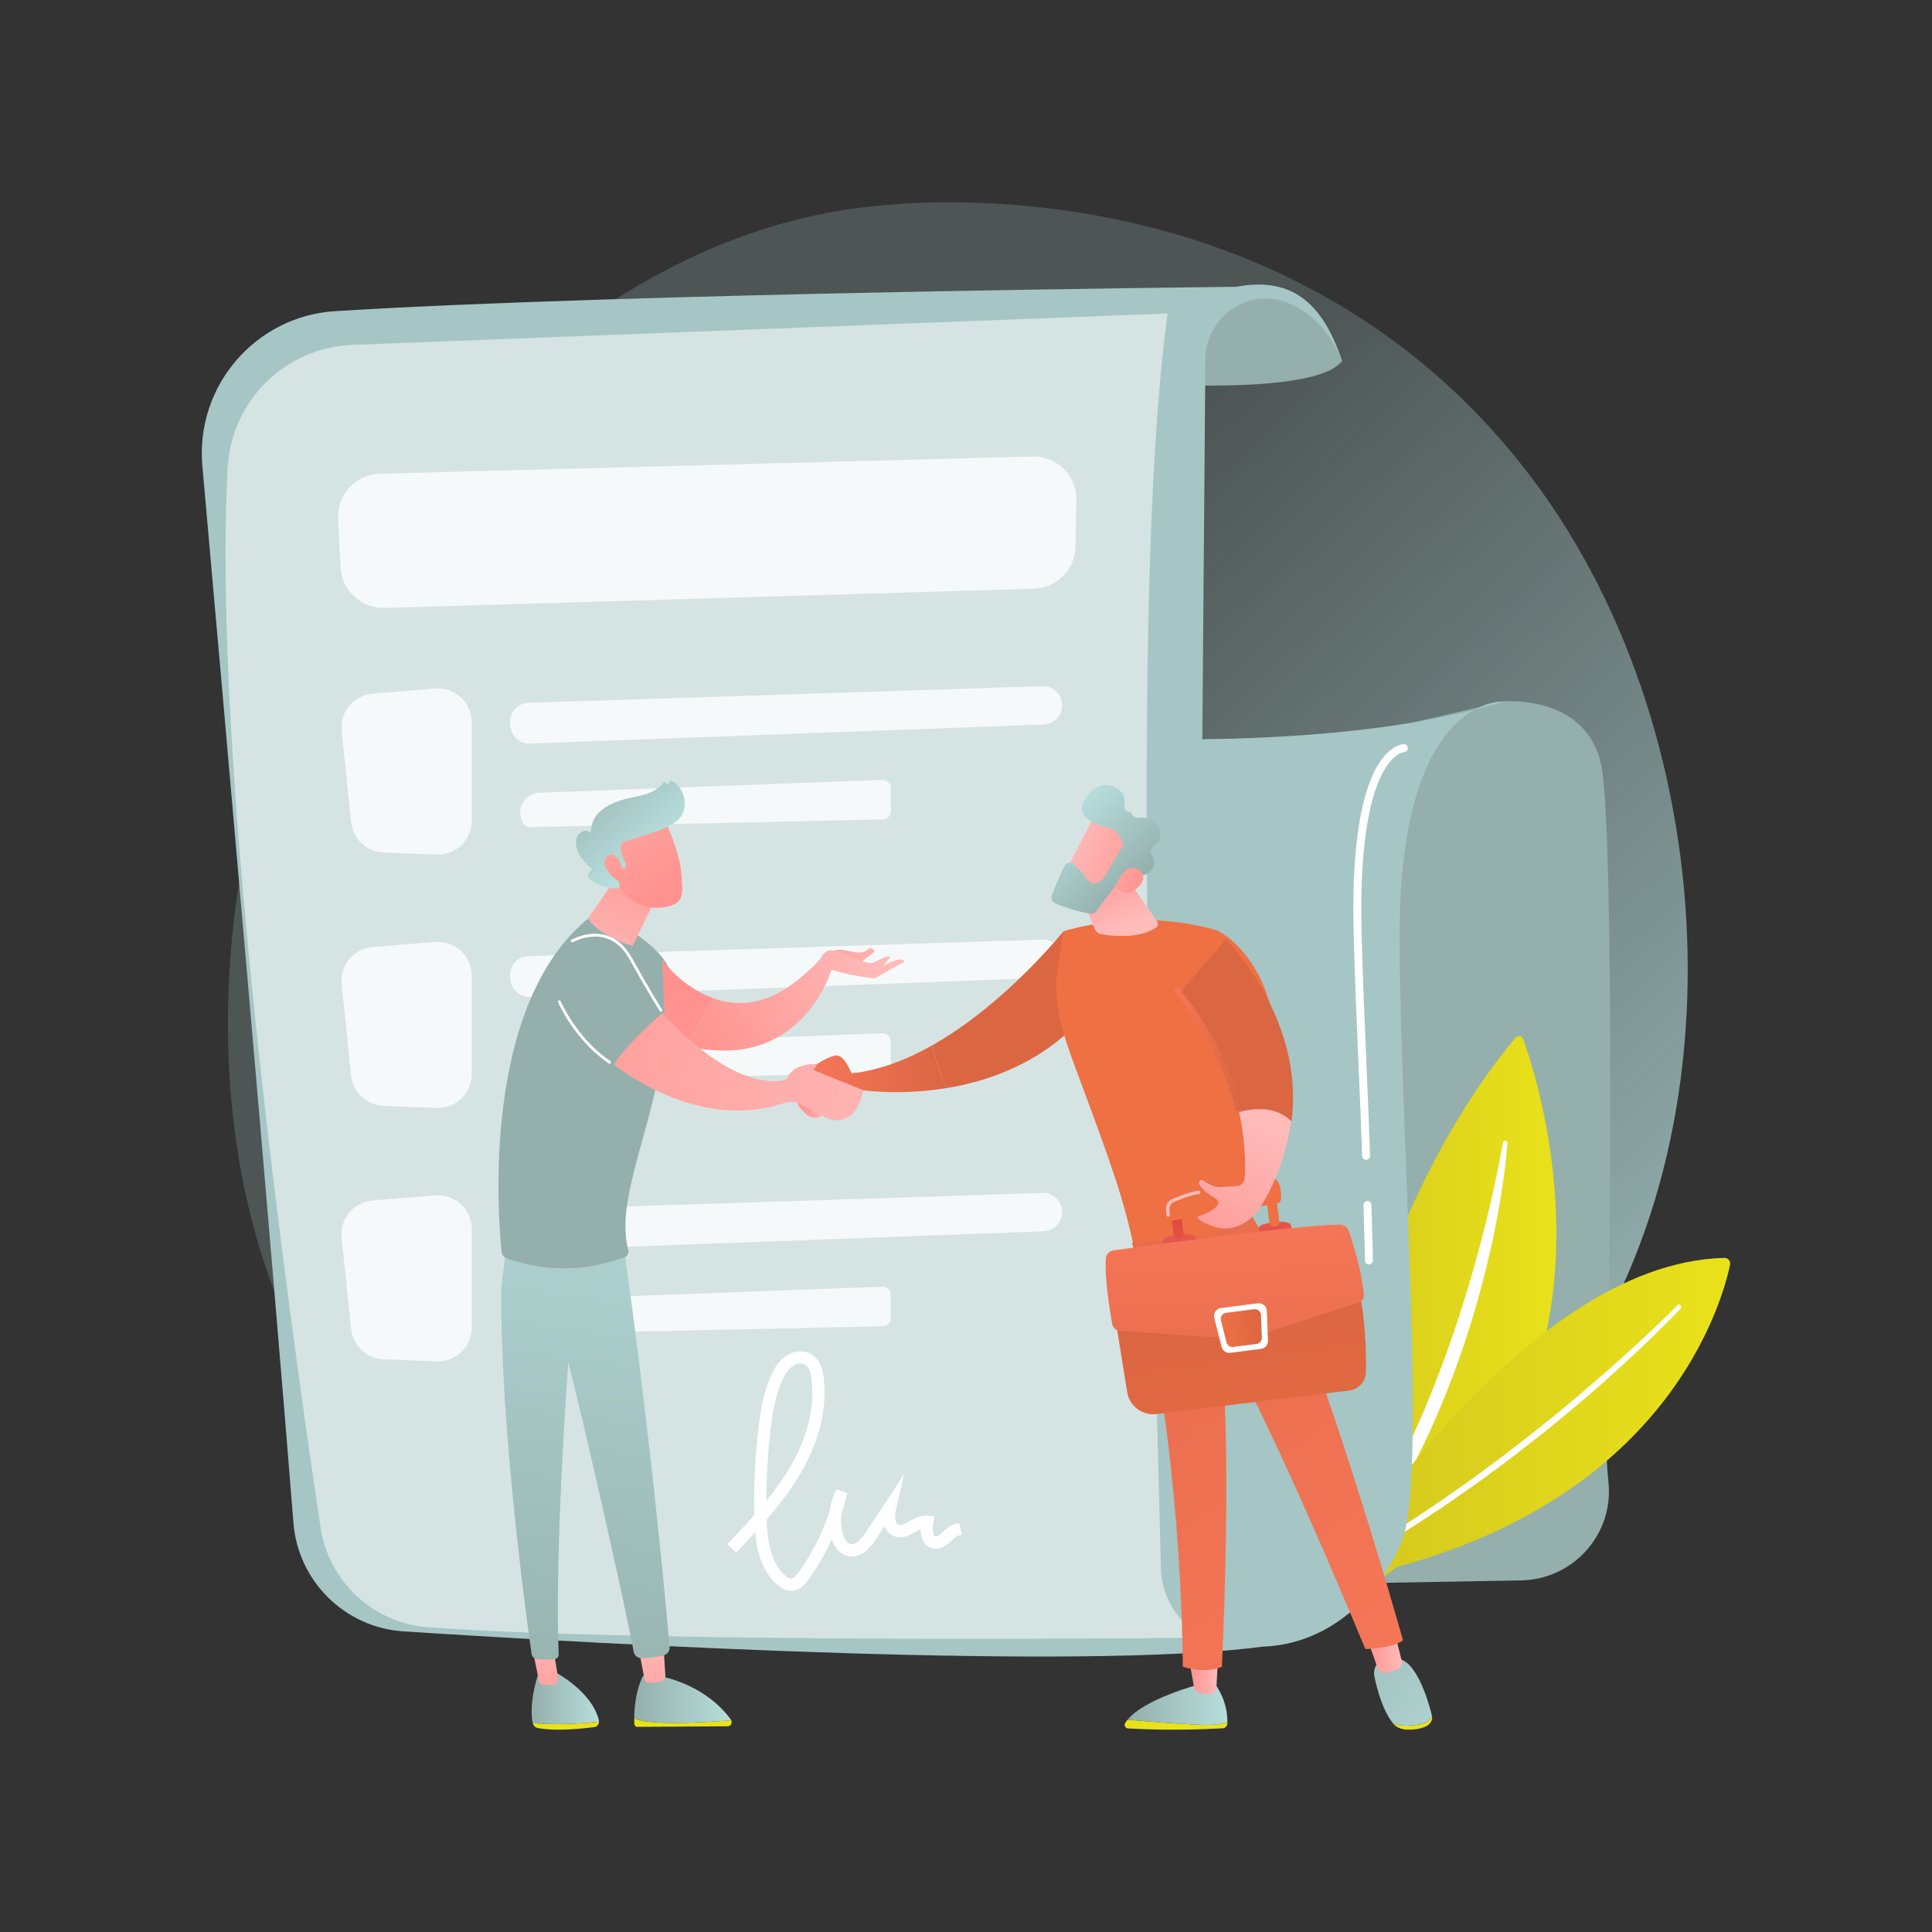 <svg xmlns="http://www.w3.org/2000/svg" xmlns:xlink="http://www.w3.org/1999/xlink" viewBox="0 0 3485.48 3485.48"><rect x="0" y="0" width="3485.48" height="3485.48" fill="#333333" stroke="none"/><defs><style>      .st0 {        fill: url(#Dégradé_sans_nom_9);      }      .st1 {        fill: url(#Dégradé_sans_nom_7);      }      .st2 {        fill: url(#Dégradé_sans_nom_4);      }      .st3 {        fill: url(#Dégradé_sans_nom_2);      }      .st4 {        fill: url(#Dégradé_sans_nom_8);      }      .st5 {        fill: #ee7043;      }      .st6 {        fill: #a5c6c4;      }      .st7 {        fill: url(#Dégradé_sans_nom_301);      }      .st8 {        fill: url(#Dégradé_sans_nom_302);      }      .st9 {        fill: url(#Dégradé_sans_nom_303);      }      .st10, .st11, .st12, .st13, .st14 {        isolation: isolate;      }      .st15, .st12, .st14 {        fill: #fff;      }      .st16 {        fill: #e9e21a;      }      .st11 {        fill: url(#Dégradé_sans_nom_304);      }      .st11, .st12 {        mix-blend-mode: soft-light;      }      .st17 {        fill: url(#Dégradé_sans_nom_19);      }      .st18 {        fill: url(#Dégradé_sans_nom_18);      }      .st19 {        fill: url(#Dégradé_sans_nom_13);      }      .st20 {        fill: url(#Dégradé_sans_nom_10);      }      .st21 {        fill: url(#Dégradé_sans_nom_12);      }      .st22 {        fill: url(#Dégradé_sans_nom_15);      }      .st23 {        fill: url(#Dégradé_sans_nom_11);      }      .st24 {        fill: url(#Dégradé_sans_nom_17);      }      .st25 {        fill: url(#Dégradé_sans_nom_14);      }      .st26 {        fill: url(#Dégradé_sans_nom_16);      }      .st27 {        fill: url(#Dégradé_sans_nom_40);      }      .st28 {        fill: url(#Dégradé_sans_nom_28);      }      .st29 {        fill: url(#Dégradé_sans_nom_29);      }      .st30 {        fill: url(#Dégradé_sans_nom_39);      }      .st31 {        fill: url(#Dégradé_sans_nom_38);      }      .st32 {        fill: url(#Dégradé_sans_nom_31);      }      .st33 {        fill: url(#Dégradé_sans_nom_30);      }      .st34 {        fill: url(#Dégradé_sans_nom_33);      }      .st35 {        fill: url(#Dégradé_sans_nom_32);      }      .st36 {        fill: url(#Dégradé_sans_nom_35);      }      .st37 {        fill: url(#Dégradé_sans_nom_34);      }      .st38 {        fill: url(#Dégradé_sans_nom_37);      }      .st39 {        fill: url(#Dégradé_sans_nom_36);      }      .st40 {        fill: url(#Dégradé_sans_nom_26);      }      .st41 {        fill: url(#Dégradé_sans_nom_23);      }      .st42 {        fill: url(#Dégradé_sans_nom_20);      }      .st43 {        fill: url(#Dégradé_sans_nom_27);      }      .st44 {        fill: url(#Dégradé_sans_nom_24);      }      .st45 {        fill: url(#Dégradé_sans_nom_22);      }      .st46 {        fill: url(#Dégradé_sans_nom_21);      }      .st47 {        fill: url(#Dégradé_sans_nom_14251);      }      .st13 {        fill: url(#Dégradé_sans_nom_3);        opacity: .53;      }      .st48 {        fill: #94afac;      }      .st49 {        fill: url(#Dégradé_sans_nom_1425);      }      .st14 {        opacity: .78;      }    </style><linearGradient id="D&#xE9;grad&#xE9;_sans_nom_2" data-name="D&#xE9;grad&#xE9; sans nom 2" x1="3285.51" y1="77.4" x2="1428.54" y2="2054.17" gradientTransform="translate(0 3486) scale(1 -1)" gradientUnits="userSpaceOnUse"><stop offset="0" stop-color="#b7dedc"></stop><stop offset="1" stop-color="#b7dedc" stop-opacity=".2"></stop></linearGradient><linearGradient id="D&#xE9;grad&#xE9;_sans_nom_1425" data-name="D&#xE9;grad&#xE9; sans nom 1425" x1="2355.29" y1="2397.33" x2="2807.76" y2="2397.33" gradientUnits="userSpaceOnUse"><stop offset="0" stop-color="#d3c61e"></stop><stop offset="1" stop-color="#e9e21a"></stop></linearGradient><linearGradient id="D&#xE9;grad&#xE9;_sans_nom_14251" data-name="D&#xE9;grad&#xE9; sans nom 1425" x1="2396.44" y1="2561.65" x2="3121.4" y2="2561.65" xlink:href="#D&#xE9;grad&#xE9;_sans_nom_1425"></linearGradient><linearGradient id="D&#xE9;grad&#xE9;_sans_nom_3" data-name="D&#xE9;grad&#xE9; sans nom 3" x1="1956.04" y1="2469.48" x2="-308.32" y2="-428.2" gradientTransform="translate(0 3486) scale(1 -1)" gradientUnits="userSpaceOnUse"><stop offset="0" stop-color="#fff"></stop><stop offset="1" stop-color="#fff"></stop></linearGradient><linearGradient id="D&#xE9;grad&#xE9;_sans_nom_4" data-name="D&#xE9;grad&#xE9; sans nom 4" x1="-302.02" y1="11163.97" x2="-245.2" y2="11163.97" gradientTransform="translate(-950.36 -8912.83) rotate(168.9) scale(1 -1)" gradientUnits="userSpaceOnUse"><stop offset="0" stop-color="#febbba"></stop><stop offset="1" stop-color="#ff928e"></stop></linearGradient><linearGradient id="D&#xE9;grad&#xE9;_sans_nom_30" data-name="D&#xE9;grad&#xE9; sans nom 30" x1="159.05" y1="1558.02" x2="417.77" y2="1558.02" gradientTransform="translate(1290.1 3486) scale(1 -1)" gradientUnits="userSpaceOnUse"><stop offset="0" stop-color="#f77759"></stop><stop offset="1" stop-color="#db6642"></stop></linearGradient><linearGradient id="D&#xE9;grad&#xE9;_sans_nom_301" data-name="D&#xE9;grad&#xE9; sans nom 30" x1="2216.76" y1="2426.43" x2="2059.16" y2="2115.66" gradientTransform="translate(0 3486) scale(1 -1)" xlink:href="#D&#xE9;grad&#xE9;_sans_nom_30"></linearGradient><linearGradient id="D&#xE9;grad&#xE9;_sans_nom_31" data-name="D&#xE9;grad&#xE9; sans nom 31" x1="2468.43" y1="2298.79" x2="2310.83" y2="1988.03" gradientTransform="translate(0 3486) scale(1 -1)" gradientUnits="userSpaceOnUse"><stop offset="0" stop-color="#f77759"></stop><stop offset="1" stop-color="#ee7043"></stop></linearGradient><linearGradient id="D&#xE9;grad&#xE9;_sans_nom_8" data-name="D&#xE9;grad&#xE9; sans nom 8" x1="737.93" y1="1816.8" x2="696.45" y2="1941.26" gradientTransform="translate(1290.1 3486) scale(1 -1)" gradientUnits="userSpaceOnUse"><stop offset="0" stop-color="#febbba"></stop><stop offset="1" stop-color="#ff928e"></stop></linearGradient><linearGradient id="D&#xE9;grad&#xE9;_sans_nom_9" data-name="D&#xE9;grad&#xE9; sans nom 9" x1="1931.13" y1="1969.54" x2="2080.24" y2="1904.71" gradientTransform="translate(0 3486) scale(1 -1)" gradientUnits="userSpaceOnUse"><stop offset="0" stop-color="#febbba"></stop><stop offset="1" stop-color="#ff928e"></stop></linearGradient><linearGradient id="D&#xE9;grad&#xE9;_sans_nom_10" data-name="D&#xE9;grad&#xE9; sans nom 10" x1="7607.41" y1="-3434.88" x2="7785.54" y2="-3434.88" gradientTransform="translate(9754.26 4790.47) rotate(-133.27)" gradientUnits="userSpaceOnUse"><stop offset="0" stop-color="#94afac"></stop><stop offset="1" stop-color="#b7dedc"></stop></linearGradient><linearGradient id="D&#xE9;grad&#xE9;_sans_nom_11" data-name="D&#xE9;grad&#xE9; sans nom 11" x1="1921.84" y1="1948.16" x2="2070.95" y2="1883.33" gradientTransform="translate(0 3486) scale(1 -1)" gradientUnits="userSpaceOnUse"><stop offset="0" stop-color="#febbba"></stop><stop offset="1" stop-color="#ff928e"></stop></linearGradient><linearGradient id="D&#xE9;grad&#xE9;_sans_nom_12" data-name="D&#xE9;grad&#xE9; sans nom 12" x1="2034.21" y1="410.8" x2="2214.3" y2="410.8" gradientTransform="translate(0 3486) scale(1 -1)" gradientUnits="userSpaceOnUse"><stop offset="0" stop-color="#94afac"></stop><stop offset="1" stop-color="#b7dedc"></stop></linearGradient><linearGradient id="D&#xE9;grad&#xE9;_sans_nom_13" data-name="D&#xE9;grad&#xE9; sans nom 13" x1="4452.04" y1="461.51" x2="4504.24" y2="461.51" gradientTransform="translate(6649.23 3486) rotate(-180)" gradientUnits="userSpaceOnUse"><stop offset="0" stop-color="#febbba"></stop><stop offset="1" stop-color="#ff928e"></stop></linearGradient><linearGradient id="D&#xE9;grad&#xE9;_sans_nom_14" data-name="D&#xE9;grad&#xE9; sans nom 14" x1="2287.51" y1="586.73" x2="2705.68" y2="314.44" gradientTransform="translate(0 3486) scale(1 -1)" gradientUnits="userSpaceOnUse"><stop offset="0" stop-color="#94afac"></stop><stop offset="1" stop-color="#b7dedc"></stop></linearGradient><linearGradient id="D&#xE9;grad&#xE9;_sans_nom_15" data-name="D&#xE9;grad&#xE9; sans nom 15" x1="4120.19" y1="505.03" x2="4182.58" y2="505.03" gradientTransform="translate(6649.23 3486) rotate(-180)" gradientUnits="userSpaceOnUse"><stop offset="0" stop-color="#febbba"></stop><stop offset="1" stop-color="#ff928e"></stop></linearGradient><linearGradient id="D&#xE9;grad&#xE9;_sans_nom_302" data-name="D&#xE9;grad&#xE9; sans nom 30" x1="1778.39" y1="413.42" x2="2730.31" y2="1729.52" gradientTransform="translate(4316.23 3486) rotate(-180)" xlink:href="#D&#xE9;grad&#xE9;_sans_nom_30"></linearGradient><linearGradient id="D&#xE9;grad&#xE9;_sans_nom_17" data-name="D&#xE9;grad&#xE9; sans nom 17" x1="36.2" y1="73.44" x2="30.41" y2="607.96" gradientTransform="translate(2282.2 2978.69) rotate(-7.3) scale(1 -1)" gradientUnits="userSpaceOnUse"><stop offset="0" stop-color="#ee7043"></stop><stop offset="1" stop-color="#db6642"></stop></linearGradient><linearGradient id="D&#xE9;grad&#xE9;_sans_nom_18" data-name="D&#xE9;grad&#xE9; sans nom 18" x1="-57.86" y1="718.1" x2="-60.44" y2="780.49" gradientTransform="translate(2282.2 2978.69) rotate(-7.3) scale(1 -1)" gradientUnits="userSpaceOnUse"><stop offset="0" stop-color="#e1473d"></stop><stop offset="1" stop-color="#e9605a"></stop></linearGradient><linearGradient id="D&#xE9;grad&#xE9;_sans_nom_19" data-name="D&#xE9;grad&#xE9; sans nom 19" x1="-61.11" y1="811.75" x2="-48.25" y2="632.96" gradientTransform="translate(2282.2 2978.69) rotate(-7.3) scale(1 -1)" gradientUnits="userSpaceOnUse"><stop offset="0" stop-color="#e1473d"></stop><stop offset="1" stop-color="#e9605a"></stop></linearGradient><linearGradient id="D&#xE9;grad&#xE9;_sans_nom_20" data-name="D&#xE9;grad&#xE9; sans nom 20" x1="115.94" y1="725.25" x2="113.37" y2="787.64" gradientTransform="translate(2282.2 2978.69) rotate(-7.3) scale(1 -1)" gradientUnits="userSpaceOnUse"><stop offset="0" stop-color="#e1473d"></stop><stop offset="1" stop-color="#e9605a"></stop></linearGradient><linearGradient id="D&#xE9;grad&#xE9;_sans_nom_21" data-name="D&#xE9;grad&#xE9; sans nom 21" x1="2132.81" y1="1327.02" x2="2073.99" y2="1661.1" gradientTransform="translate(0 3486) scale(1 -1)" gradientUnits="userSpaceOnUse"><stop offset="0" stop-color="#febbba"></stop><stop offset="1" stop-color="#ff928e"></stop></linearGradient><linearGradient id="D&#xE9;grad&#xE9;_sans_nom_22" data-name="D&#xE9;grad&#xE9; sans nom 22" x1="46.05" y1="812.12" x2="-17.61" y2="217.91" gradientTransform="translate(2282.2 2978.69) rotate(-7.3) scale(1 -1)" gradientUnits="userSpaceOnUse"><stop offset="0" stop-color="#f77759"></stop><stop offset="1" stop-color="#db6642"></stop></linearGradient><linearGradient id="D&#xE9;grad&#xE9;_sans_nom_23" data-name="D&#xE9;grad&#xE9; sans nom 23" x1="-2.91" y1="582.89" x2="70.03" y2="582.89" gradientTransform="translate(2282.2 2978.69) rotate(-7.3) scale(1 -1)" gradientUnits="userSpaceOnUse"><stop offset="0" stop-color="#ee7043"></stop><stop offset="1" stop-color="#db6642"></stop></linearGradient><linearGradient id="D&#xE9;grad&#xE9;_sans_nom_24" data-name="D&#xE9;grad&#xE9; sans nom 24" x1="2283.75" y1="1455.29" x2="2142.49" y2="1183.62" gradientTransform="translate(0 3486) scale(1 -1)" gradientUnits="userSpaceOnUse"><stop offset="0" stop-color="#febbba"></stop><stop offset="1" stop-color="#ff928e"></stop></linearGradient><linearGradient id="D&#xE9;grad&#xE9;_sans_nom_303" data-name="D&#xE9;grad&#xE9; sans nom 30" x1="2568.23" y1="2248.18" x2="2410.63" y2="1937.42" gradientTransform="translate(0 3486) scale(1 -1)" xlink:href="#D&#xE9;grad&#xE9;_sans_nom_30"></linearGradient><linearGradient id="D&#xE9;grad&#xE9;_sans_nom_304" data-name="D&#xE9;grad&#xE9; sans nom 30" x1="2119.01" y1="1893.84" x2="2238.95" y2="1893.84" gradientTransform="matrix(1,0,0,1,0,0)" xlink:href="#D&#xE9;grad&#xE9;_sans_nom_30"></linearGradient><linearGradient id="D&#xE9;grad&#xE9;_sans_nom_26" data-name="D&#xE9;grad&#xE9; sans nom 26" x1="-331.02" y1="423.23" x2="-209.45" y2="423.23" gradientTransform="translate(1290.1 3486) scale(1 -1)" gradientUnits="userSpaceOnUse"><stop offset="0" stop-color="#94afac"></stop><stop offset="1" stop-color="#b7dedc"></stop></linearGradient><linearGradient id="D&#xE9;grad&#xE9;_sans_nom_27" data-name="D&#xE9;grad&#xE9; sans nom 27" x1="-297.21" y1="561.63" x2="-320.44" y2="358.96" gradientTransform="translate(1290.1 3486) scale(1 -1)" gradientUnits="userSpaceOnUse"><stop offset="0" stop-color="#febbba"></stop><stop offset="1" stop-color="#ff928e"></stop></linearGradient><linearGradient id="D&#xE9;grad&#xE9;_sans_nom_28" data-name="D&#xE9;grad&#xE9; sans nom 28" x1="-145.9" y1="420.13" x2="29.1" y2="420.13" gradientTransform="translate(1290.1 3486) scale(1 -1)" gradientUnits="userSpaceOnUse"><stop offset="0" stop-color="#94afac"></stop><stop offset="1" stop-color="#b7dedc"></stop></linearGradient><linearGradient id="D&#xE9;grad&#xE9;_sans_nom_29" data-name="D&#xE9;grad&#xE9; sans nom 29" x1="84.35" y1="657.18" x2="61.12" y2="454.52" gradientTransform="translate(1136.08 3607) rotate(-3.61) scale(1 -1)" gradientUnits="userSpaceOnUse"><stop offset="0" stop-color="#febbba"></stop><stop offset="1" stop-color="#ff928e"></stop></linearGradient><linearGradient id="D&#xE9;grad&#xE9;_sans_nom_16" data-name="D&#xE9;grad&#xE9; sans nom 16" x1="986.47" y1="329.88" x2="1158.39" y2="1588.05" gradientTransform="translate(0 3486) scale(1 -1)" gradientUnits="userSpaceOnUse"><stop offset="0" stop-color="#94afac"></stop><stop offset="1" stop-color="#b7dedc"></stop></linearGradient><linearGradient id="D&#xE9;grad&#xE9;_sans_nom_7" data-name="D&#xE9;grad&#xE9; sans nom 7" x1="3083.91" y1="4556.29" x2="2349.18" y2="3810.45" gradientTransform="translate(998.77 3750.48) rotate(-7.69) scale(1 -1)" gradientUnits="userSpaceOnUse"><stop offset="0" stop-color="#b7dedc"></stop><stop offset="1" stop-color="#94afac"></stop></linearGradient><linearGradient id="D&#xE9;grad&#xE9;_sans_nom_32" data-name="D&#xE9;grad&#xE9; sans nom 32" x1="1063.32" y1="1714.06" x2="1188.36" y2="1995.39" gradientTransform="translate(0 3486) scale(1 -1)" gradientUnits="userSpaceOnUse"><stop offset="0" stop-color="#febbba"></stop><stop offset="1" stop-color="#ff928e"></stop></linearGradient><linearGradient id="D&#xE9;grad&#xE9;_sans_nom_33" data-name="D&#xE9;grad&#xE9; sans nom 33" x1="1021.93" y1="2154.52" x2="1199.51" y2="1883.71" gradientTransform="translate(0 3486) scale(1 -1)" gradientUnits="userSpaceOnUse"><stop offset="0" stop-color="#febbba"></stop><stop offset="1" stop-color="#ff928e"></stop></linearGradient><linearGradient id="D&#xE9;grad&#xE9;_sans_nom_34" data-name="D&#xE9;grad&#xE9; sans nom 34" x1="1038.58" y1="2107.17" x2="1171.92" y2="1950.99" gradientTransform="translate(0 3486) scale(1 -1)" gradientUnits="userSpaceOnUse"><stop offset="0" stop-color="#94afac"></stop><stop offset="1" stop-color="#b7dedc"></stop></linearGradient><linearGradient id="D&#xE9;grad&#xE9;_sans_nom_35" data-name="D&#xE9;grad&#xE9; sans nom 35" x1="975.5" y1="2124.07" x2="1153.08" y2="1853.26" gradientTransform="translate(0 3486) scale(1 -1)" gradientUnits="userSpaceOnUse"><stop offset="0" stop-color="#febbba"></stop><stop offset="1" stop-color="#ff928e"></stop></linearGradient><linearGradient id="D&#xE9;grad&#xE9;_sans_nom_36" data-name="D&#xE9;grad&#xE9; sans nom 36" x1="2027.21" y1="2496.05" x2="1292.47" y2="1750.21" gradientTransform="translate(0 3486) scale(1 -1)" gradientUnits="userSpaceOnUse"><stop offset="0" stop-color="#febbba"></stop><stop offset="1" stop-color="#ff928e"></stop></linearGradient><linearGradient id="D&#xE9;grad&#xE9;_sans_nom_37" data-name="D&#xE9;grad&#xE9; sans nom 37" x1="1584.01" y1="1768.64" x2="1244.74" y2="1599.87" gradientTransform="translate(0 3486) scale(1 -1)" gradientUnits="userSpaceOnUse"><stop offset="0" stop-color="#febbba"></stop><stop offset="1" stop-color="#ff928e"></stop></linearGradient><linearGradient id="D&#xE9;grad&#xE9;_sans_nom_38" data-name="D&#xE9;grad&#xE9; sans nom 38" x1="1579.04" y1="1810.97" x2="1462.99" y2="1689.76" gradientTransform="translate(0 3486) scale(1 -1)" gradientUnits="userSpaceOnUse"><stop offset="0" stop-color="#febbba"></stop><stop offset="1" stop-color="#ff928e"></stop></linearGradient><linearGradient id="D&#xE9;grad&#xE9;_sans_nom_39" data-name="D&#xE9;grad&#xE9; sans nom 39" x1="1585.62" y1="1770.64" x2="1246.35" y2="1601.87" gradientTransform="translate(0 3486) scale(1 -1)" gradientUnits="userSpaceOnUse"><stop offset="0" stop-color="#febbba"></stop><stop offset="1" stop-color="#ff928e"></stop></linearGradient><linearGradient id="D&#xE9;grad&#xE9;_sans_nom_40" data-name="D&#xE9;grad&#xE9; sans nom 40" x1="1727.4" y1="1484.28" x2="742.8" y2="1662.32" gradientTransform="translate(0 3486) scale(1 -1)" gradientUnits="userSpaceOnUse"><stop offset="0" stop-color="#febbba"></stop><stop offset="1" stop-color="#ff928e"></stop></linearGradient></defs><g class="st10"><g id="Calque_1"><path class="st3" d="M2727.95,2615.53c-68.55,70.66-129.89,112.2-176.85,143.55-458.01,305.82-981.57,217.67-1143.44,187.55-261.16-48.61-481.61-82.9-671.02-254.02-430.4-388.85-409.46-1200.01-80.59-1702.49,38.99-59.58,367.37-546.34,892.06-614.93,12.83-1.68,22.41-2.63,30.8-3.52,81.17-8.59,584.15-53.95,994.29,289.66,58.71,49.19,153.19,137.91,240.8,273.22,320.35,494.76,321.37,1261.03-86.04,1680.98h-.01Z"></path><path class="st48" d="M2479.59,1319.77l233.62-54.39s156.2-14.04,177.32,124.79c21.12,138.83,15,961.35,8.39,1130.98-2.18,55.91-1.91,107.57,2.85,152.62,9.91,93.83-63.3,175.79-157.64,177.43l-434.92,7.53,170.39-1538.96h-.01Z"></path><path class="st49" d="M2355.3,2925.58s46.67-654.39,378.61-1053.29c4.33-5.2,11.82-3.9,14.11,2.5,36.17,101.05,239.47,750.88-392.73,1050.79h0Z"></path><path class="st12" d="M2719.58,2062.18c-2.8,38.18-8.32,75.85-14.73,113.46-6.62,37.55-14.4,74.9-23.56,111.94-18.27,74.08-41.12,147.13-69.23,218.22-14.17,35.49-29.2,70.67-46.02,105.01-8.15,17.29-17.25,34.13-25.97,51.14-9.27,16.73-18.31,33.58-28.34,49.88-38.85,65.85-84.36,127.91-136.31,183.76-1.55,1.66-4.15,1.76-5.82.21-1.57-1.46-1.74-3.85-.47-5.52l.04-.05c46.23-59.92,87.88-122.91,124-189.03,9.31-16.37,17.59-33.3,26.46-49.9,8.24-16.94,16.85-33.68,24.52-50.88,3.85-8.59,8.03-17.03,11.76-25.68l11.37-25.86c3.73-8.65,7.23-17.39,10.85-26.08,3.67-8.67,7.09-17.45,10.47-26.24,7.02-17.48,13.54-35.16,20.13-52.82,6.28-17.77,12.56-35.54,18.43-53.46,12.11-35.72,22.87-71.89,33.25-108.18,10.17-36.35,19.63-72.94,28.12-109.76,8.66-36.77,16.34-73.9,22.87-111.04l.02-.12c.39-2.24,2.53-3.74,4.77-3.34,2.1.37,3.54,2.28,3.39,4.36v-.02Z"></path><path class="st47" d="M2396.44,2853.95s342.19-575.59,714.48-584.6c6.61-.16,11.62,5.91,10.26,12.37-15.85,75.24-126.69,469.09-724.74,572.23h0Z"></path><path class="st12" d="M3032.1,2360.66c-22.56,23.68-45.79,46.47-69.34,69.03-11.89,11.14-23.79,22.27-35.81,33.28-12.12,10.88-24.11,21.93-36.35,32.68-48.85,43.14-99.23,84.57-150.93,124.27-25.65,20.11-52.23,39-78.45,58.35l-40.12,27.95c-6.7,4.64-13.35,9.35-20.12,13.88l-20.48,13.36c-54.1,36.41-110.63,69.05-167.56,100.75-1.99,1.11-4.49.39-5.6-1.59-1.09-1.96-.41-4.42,1.51-5.55l.11-.06,42.01-24.64,21-12.32c6.94-4.21,13.75-8.63,20.63-12.93l41.27-25.84c13.6-8.85,27.04-17.97,40.56-26.94l20.26-13.5,19.94-13.96,39.86-27.97c26.06-19.36,52.46-38.26,77.95-58.38,25.83-19.67,51.09-40.07,76.37-60.44l37.44-31.15,36.98-31.7c12.32-10.58,24.37-21.45,36.57-32.17,12.09-10.84,24.06-21.8,36.03-32.77,23.83-22.02,47.52-44.33,70.27-67.34l.06-.06c1.6-1.62,4.2-1.63,5.82-.03,1.6,1.58,1.63,4.14.09,5.76l.03.03Z"></path><path class="st6" d="M2004.65,1331.07s425.38,23.37,708.55-65.68c0,0-188.25-12.9-188.25,421.72,0,332.29,49.28,966.54,6.25,1086.94s-203.92,282.24-434.56,143.15c-230.64-139.09-92-1586.13-92-1586.13h.01Z"></path><path class="st48" d="M1891.56,679.47s469.34,51.16,529.8-28.39c0,0-48.1-143.17-190.93-133.65s-338.88,162.04-338.88,162.04h0Z"></path><path class="st6" d="M365.1,840.55c40.93,459.95,126.89,1432.82,164.29,1906.73,8.34,105.65,93.02,189.1,198.78,195.89,376.74,24.18,1224.59,71.1,1549.96,27.45h0c-74.53-36.74-121.47-112.9-120.79-195.99l17.28-2126.56c.61-75.14,75.45-129.14,145.82-102.77,44.33,16.61,77.9,52,100.92,105.79-30.72-89.52-79.03-155.01-190.93-133.65,0,0-1094.37,10.94-1625.43,43.87-144.3,8.95-252.72,135.24-239.91,279.25h.01Z"></path><path class="st13" d="M635.82,622.17l1470.51-56.61c-60.65,449.01-35.05,1363.4-11.91,2264.54,1.37,53.42,32.7,101.5,81.02,124.34h0s-980.82,11.3-1402.26-18.59c-99.23-7.04-180.18-82.12-194.92-180.5-57.86-386.09-196.28-1383.49-167.47-1911.53,6.6-120.92,104.01-216.98,225.02-221.64h0Z"></path><path class="st14" d="M616.36,1318.63l17.16,164.71c3.15,30.19,28.01,53.48,58.34,54.64l95.9,3.68c34.59,1.33,63.35-26.35,63.35-60.97v-177.69c0-35.67-30.46-63.73-66.01-60.81l-113.06,9.29c-34.1,2.8-59.23,33.1-55.69,67.13v.02Z"></path><path class="st14" d="M953.59,1267.86c159.61-4.96,772.33-24.88,927.05-29.92,19.52-.63,35.65,15.01,35.65,34.54h0c0,18.59-14.7,33.84-33.28,34.53l-926.45,34.4c-17.85.66-33.26-12.38-35.55-30.09l-.58-4.48c-2.63-20.25,12.75-38.35,33.16-38.98h0Z"></path><path class="st14" d="M943.56,1485.01h0c2.71,4.54,7.65,7.28,12.94,7.17l636.15-13.82c7.99-.17,14.38-6.7,14.38-14.7v-41.94c0-8.33-6.92-15-15.25-14.69l-618.41,23.12c-27.54,1.03-43.93,31.18-29.81,54.85h0Z"></path><path class="st14" d="M616.36,1775.78l17.16,164.71c3.15,30.19,28.01,53.48,58.34,54.64l95.9,3.68c34.59,1.33,63.35-26.35,63.35-60.97v-177.69c0-35.67-30.46-63.73-66.01-60.81l-113.06,9.29c-34.1,2.8-59.23,33.1-55.69,67.13v.02Z"></path><path class="st14" d="M953.59,1725c159.61-4.96,772.33-24.88,927.05-29.92,19.52-.64,35.65,15.01,35.65,34.54h0c0,18.59-14.7,33.84-33.28,34.53l-926.45,34.39c-17.85.66-33.26-12.38-35.55-30.09l-.58-4.48c-2.63-20.25,12.75-38.35,33.16-38.98h0Z"></path><path class="st14" d="M943.56,1942.15h0c2.71,4.54,7.65,7.28,12.94,7.17l636.15-13.82c7.99-.17,14.38-6.7,14.38-14.69v-41.94c0-8.33-6.92-15-15.25-14.69l-618.41,23.12c-27.54,1.03-43.93,31.18-29.81,54.85h0Z"></path><path class="st14" d="M616.36,2232.92l17.16,164.71c3.15,30.19,28.01,53.48,58.34,54.64l95.9,3.68c34.59,1.33,63.35-26.35,63.35-60.97v-177.69c0-35.67-30.46-63.73-66.01-60.81l-113.06,9.29c-34.1,2.8-59.23,33.1-55.69,67.13v.02Z"></path><path class="st14" d="M953.59,2182.15c159.61-4.96,772.33-24.88,927.05-29.92,19.52-.63,35.65,15.01,35.65,34.54h0c0,18.59-14.7,33.84-33.28,34.53l-926.45,34.39c-17.85.66-33.26-12.38-35.55-30.09l-.58-4.48c-2.63-20.25,12.75-38.35,33.16-38.98h0Z"></path><path class="st14" d="M943.56,2399.3h0c2.71,4.54,7.65,7.28,12.94,7.17l636.15-13.82c7.99-.17,14.38-6.7,14.38-14.69v-41.94c0-8.33-6.92-15-15.25-14.69l-618.41,23.12c-27.54,1.03-43.93,31.18-29.81,54.85h0Z"></path><path class="st12" d="M2469.7,2281.14c-3.89,0-7.08-3.12-7.15-7.02,0-.22-.44-22.77-2.61-100.07-.11-3.95,3-7.25,6.95-7.36,3.86-.2,7.25,3,7.36,6.95,2.17,77.39,2.61,99.98,2.62,100.2.07,3.95-3.07,7.22-7.02,7.29h-.15Z"></path><path class="st12" d="M2464.5,2092.47c-3.86,0-7.03-3.06-7.15-6.94-1.54-50.31-3.94-105.93-6.48-164.82-3.43-79.56-6.98-161.84-8.85-241.09-4.94-209.17,29.56-289.46,59.38-319.99,16.2-16.59,29.78-17.07,31.28-17.07,3.95,0,7.16,3.21,7.16,7.16s-3.13,7.08-7.01,7.16c-1.63.12-83.88,9.15-76.48,322.41,1.87,79.12,5.41,161.32,8.84,240.81,2.54,58.93,4.94,114.6,6.48,165,.12,3.95-2.98,7.25-6.94,7.37h-.23Z"></path><g><path class="st15" d="M1427.06,2866.91c-8.04,0-15.97-3.69-24.22-11.27-28.53-26.21-35.69-65.4-37.99-98.44-11.52,12.75-23.29,25.29-34.72,37.46l-2.05,2.19-2.2-2.04-9.47-8.89,2.05-2.19c15-15.98,30.5-32.5,45.39-49.45-1.19-51.61,1.22-103.77,7.16-155.07,3.69-31.85,9.02-65.57,22.89-96.45,4.51-10.05,12.02-24.48,25.1-33.62,7.47-5.22,16.44-8.1,25.27-8.1,7.32,0,14.09,1.96,19.6,5.65,13.85,9.31,17.52,26.49,19.08,38.61,8.83,68.66-17.89,131.49-41.86,172.1-15.47,26.2-34.89,52.5-61.08,82.69,1.2,37.32,6.28,78.61,33.65,103.76,5.17,4.75,9.55,7.06,13.39,7.06h.38c6.62-.24,12.42-7.3,17.23-14.18,23.49-33.64,41.89-70.34,54.71-109.07,1.58-12.11,4.95-23.79,10.03-34.72l1.15-2.47,14.52,5.08-.64,2.64c-2.69,11.07-5.84,22.17-9.38,32.99-1.26,10.81-.83,21.61,1.28,32.11,4.26,21.23,14.79,24.82,17.91,25.42.87.16,1.75.25,2.62.25,8.42,0,17.89-7.91,28.15-23.5l59.23-90.03-10.11,43.56c-1.6,6.91-5.93,29.84,5.66,34.61,1.32.54,2.68.81,4.16.81,5.29,0,11.3-3.39,18.26-7.31l.09-.05c8.53-4.8,17.35-9.77,27.54-9.77,1.35,0,2.71.09,4.04.27l8.23,1.1-1.41,8.19c-1.54,8.91-2.18,26.25,6.49,28.17.55.12,1.08.18,1.61.18,4.1,0,8.45-3.74,14.63-9.45,6.33-5.86,12.88-11.91,21.88-14.09l2.92-.71,3.76,15.54-2.92.71c-4.95,1.2-9.72,5.61-14.77,10.28-6.96,6.44-14.83,13.72-25.46,13.72-1.68,0-3.39-.19-5.09-.56-13.55-2.99-20.84-16.43-19.93-36.27-4.35,1.39-8.95,3.98-13.75,6.69-7.81,4.4-16.64,9.37-26.22,9.37-3.49,0-6.9-.67-10.13-2.01-8.8-3.62-14.59-11.43-16.75-22.39l-18.59,28.25c-8.68,13.2-22.4,30.74-41.26,30.74-1.94,0-3.91-.19-5.87-.56-14.52-2.77-25.72-16.22-30.21-36.15-11.7,27.14-26.22,53.21-43.26,77.62-6.64,9.52-16.03,20.51-29.74,21.01-.32.01-.63.02-.94.02l-.04-.04ZM1444.45,2456.97c-5.46,0-11.55,1.98-16.29,5.29-9.83,6.87-15.94,18.74-19.68,27.06-12.98,28.91-18.05,61.18-21.59,91.74-5.17,44.56-7.63,89.88-7.33,134.85,19.6-23.61,35.26-45.47,47.75-66.63,22.7-38.46,48.03-97.77,39.78-161.93-1.85-14.35-5.71-23.05-12.14-27.37-2.97-2-6.51-3.01-10.51-3.01h.01Z"></path><path class="st15" d="M1444.27,2444.06c6.53,0,12.8,1.7,17.93,5.15,12.83,8.62,16.29,24.96,17.77,36.5,8.72,67.82-17.74,129.99-41.47,170.19-17.62,29.85-38.95,57.16-61.54,83.13,1.17,38.76,6.54,81.22,34.66,107.05,5.72,5.26,10.73,7.85,15.42,7.85h.49c7.93-.29,14.34-7.98,19.57-15.46,23.77-34.05,42.26-70.97,55.19-110.12,1.51-11.78,4.8-23.34,9.81-34.12l9.38,3.28c-2.72,11.18-5.86,22.2-9.41,33.05-1.32,11.09-.92,22.38,1.28,33.35,1.17,5.83,6.09,25.07,20.29,27.77,1.06.2,2.12.3,3.18.3,9.63,0,19.67-8.16,30.66-24.85l50-76.01-6.32,27.21c-2.23,9.61-5.97,32.54,7.44,38.06,1.74.72,3.5,1.03,5.3,1.03,6.08,0,12.53-3.64,19.74-7.7,8.24-4.64,16.72-9.43,26.15-9.43,1.2,0,2.41.08,3.64.24l5.15.69-.88,5.11c-.51,2.93-4.55,28.66,8.8,31.61.77.17,1.52.25,2.26.25,5.18,0,9.93-4.02,16.67-10.25,6.05-5.6,12.31-11.38,20.55-13.38l2.35,9.71c-5.71,1.38-10.76,6.05-16.12,11-6.6,6.1-13.95,12.91-23.42,12.91-1.43,0-2.91-.16-4.44-.49-15.2-3.36-18.93-20.48-17.29-37.19-5.99.87-12.11,4.32-18.51,7.93-7.6,4.28-15.95,8.98-24.75,8.98-2.95,0-5.95-.53-8.99-1.78-9.99-4.11-15.4-14.03-15.81-28.23l-23.17,35.22c-8.51,12.93-21.45,29.39-38.75,29.39-1.72,0-3.49-.16-5.3-.51-13.72-2.61-24.27-15.93-28.22-35.62-.55-2.74-1-5.51-1.34-8.29-12.26,30.45-27.95,59.42-46.93,86.6-6.25,8.95-15.01,19.28-27.39,19.73-.28,0-.56.02-.84.02-7.26,0-14.52-3.43-22.2-10.48-28.19-25.9-35.47-65.71-37.46-103.57-13.01,14.56-26.32,28.74-39.48,42.76l-7.28-6.83c15.45-16.47,31.12-33.16,46.23-50.4-1.25-51.86,1.14-104.27,7.11-155.82,3.67-31.61,8.94-65.05,22.64-95.56,4.37-9.73,11.61-23.67,24.08-32.39,7.16-5.01,15.55-7.56,23.55-7.56M1376.65,2724.06c19.56-23.07,37.89-47.23,53.25-73.25,22.94-38.86,48.53-98.83,40.17-163.84-1.97-15.27-6.24-24.64-13.44-29.48-3.7-2.49-7.93-3.52-12.18-3.52-6.56,0-13.18,2.46-18,5.83-10.44,7.3-16.81,19.65-20.7,28.3-13.14,29.27-18.26,61.82-21.83,92.62-5.5,47.41-7.93,95.57-7.26,143.34M1444.27,2438.06c-9.44,0-19.02,3.07-26.99,8.64-13.68,9.57-21.46,24.47-26.12,34.85-14.03,31.24-19.41,65.24-23.13,97.33-5.91,51.04-8.34,102.95-7.21,154.31-14.6,16.58-29.82,32.79-44.55,48.5l-4.11,4.38,4.38,4.11,7.28,6.83,4.38,4.1,4.11-4.37c9.91-10.56,20.08-21.39,30.12-32.4,1.54,16.79,4.19,30.88,8.16,43.59,6.52,20.91,16.41,37.24,30.23,49.93,8.84,8.12,17.42,12.06,26.25,12.06.35,0,.7,0,1.05-.02,15.05-.54,25.06-12.2,32.1-22.29,15.55-22.28,29.03-45.93,40.18-70.52,5.76,16.63,16.65,27.7,30.26,30.29,2.13.41,4.3.62,6.42.62,20.31,0,34.7-18.31,43.77-32.09l14.96-22.74c3.14,8.55,8.84,14.75,16.73,18,3.59,1.48,7.39,2.23,11.27,2.23,10.37,0,19.57-5.18,27.68-9.75,3.19-1.8,6.29-3.54,9.22-4.88.31,18.92,8.34,31.68,22.35,34.77,1.91.42,3.84.63,5.74.63,11.81,0,20.5-8.04,27.48-14.5,4.78-4.42,9.27-8.57,13.46-9.58l5.83-1.41-1.41-5.83-2.35-9.71-1.41-5.83-5.83,1.41c-9.75,2.36-16.9,8.97-23.21,14.8-5.31,4.9-9.6,8.65-12.59,8.65-.31,0-.62-.04-.95-.11-5.57-1.23-5.79-15.48-4.19-24.72l.88-5.12,1.06-6.14-6.18-.82-5.15-.69c-1.46-.2-2.95-.29-4.44-.29-10.97,0-20.56,5.4-29.01,10.16l-.08.04c-6.32,3.56-12.29,6.93-16.79,6.93-1.08,0-2.06-.19-3.01-.58-3.49-1.44-5.47-5.58-5.88-12.31-.43-7.05,1.07-14.83,2-18.85l6.32-27.21,7.59-32.7-18.45,28.04-50,76.01c-9.67,14.7-18.3,22.15-25.65,22.15-.69,0-1.38-.07-2.07-.2-10.78-2.05-14.82-19.57-15.53-23.06-2.02-10.09-2.45-20.48-1.27-30.88,3.52-10.81,6.67-21.88,9.35-32.92l1.28-5.28-5.13-1.8-9.38-3.28-5.13-1.8-2.29,4.93c-5.17,11.12-8.61,23-10.25,35.31-12.72,38.36-30.96,74.7-54.23,108.03-4.12,5.91-9.54,12.71-14.87,12.9h-.28c-3.01,0-6.83-2.11-11.36-6.26-11.99-11.01-20.39-26-25.7-45.81-5.08-18.98-6.44-39.86-6.95-54.67,25.92-29.96,45.22-56.14,60.63-82.24,24.21-41.02,51.19-104.5,42.25-174.01-1.63-12.69-5.52-30.73-20.38-40.71-6-4.03-13.36-6.17-21.27-6.17h0v.02ZM1382.54,2707.56c.04-42.1,2.5-84.46,7.33-126.14,3.51-30.33,8.53-62.32,21.34-90.86,3.59-8,9.43-19.39,18.66-25.84,4.26-2.97,9.7-4.75,14.57-4.75,3.39,0,6.36.84,8.83,2.5,5.67,3.81,9.11,11.84,10.84,25.27,8.14,63.32-16.93,121.97-39.39,160.02-11.27,19.09-25.14,38.76-42.19,59.79h.01Z"></path></g><path class="st14" d="M1865.34,1062.05l-1171.46,34.76c-42.08,1.25-77.42-31.41-79.48-73.46l-4.3-87.63c-2.12-43.31,31.8-79.9,75.15-81.04l1177.28-31.13c44.02-1.16,80.11,34.63,79.31,78.65l-1.52,84c-.75,41.24-33.75,74.63-74.98,75.85h0Z"></path><path class="st2" d="M1496.34,1985.01s-39.07-25.63-44.48-19.72c-1.93,2.1-6.42,9.25-10.61,17.05-2.96,5.5-2.04,12.28,2.3,16.77l10.07,10.41c9.6,9.92,25.84,9.21,34.31-1.69,4.27-5.5,7.68-12.91,8.41-22.82h0Z"></path><g><path class="st33" d="M1536.18,1936.33s-13.41-35.3-29.07-32.06c-15.66,3.23-32.8,15.26-32.8,15.26l-25.16,34.03s70.63,27.82,95.47,11.88c0,0,72.14,12.47,163.25-2.48-13.19-27.84-21.05-55.72-25.66-77.36-46.14,26.12-95.84,45.63-146.03,50.73h0Z"></path><path class="st7" d="M1918.33,1680.3s-103.29,130.1-236.13,205.29c4.62,21.64,12.48,49.51,25.66,77.36,68.91-11.31,148.66-38.29,216.27-98.25l-5.81-184.39h.01Z"></path></g><path class="st32" d="M2047.15,2256.93c-20.2-95.95-40.4-151.5-108.04-333.37-21.29-57.23-40.61-115.14-31.27-175.49l10.49-67.77s131.45-44.48,277.15-1.87c0,0,198.79,86.36,63.77,512.85-60.86,68.09-132.09,87.5-212.1,65.65h0Z"></path><path class="st4" d="M1940.71,1593.8l34.08,81.88c2.15,5.17,6.81,8.86,12.33,9.8,19.65,3.37,67.18,8.63,98.39-11.89,3.72-2.45,4.67-7.5,2.12-11.15l-62.97-90.41-83.96,21.76h.01Z"></path><g><path class="st0" d="M1975.96,1468.52c-1.43,1.35-60.41,117.17-60.41,117.17l66.85,32.27,72.21-101.47s-54.69-70.53-78.65-47.97h0Z"></path><path class="st20" d="M2024.23,1528.67l-33.34,55.58c-.51.84-1.11,1.61-1.83,2.28-3.97,3.69-17.55,14.44-28.05-.19-8.95-12.47-17.34-23.8-26.34-28.48-5.25-2.73-11.72-.55-14.39,4.74-5.49,10.89-16.13,33.08-22.82,54.13-1.68,5.27,1.05,10.94,6.18,13.02,13.54,5.48,40.29,15.4,64.03,18.68,3.9.54,7.76-1.11,10.08-4.29,10.21-13.99,39-53.1,48.83-62.88,9.13-9.09,25.97-5.66,33.57-3.48,2.88.83,5.95.43,8.52-1.12,7.7-4.64,21.14-16.19,8.85-35.75-3.06-4.86-1.5-11.34,3.3-14.5,8.6-5.66,17.93-16.27,9.04-33.47-9-17.41-25.07-18.97-36.02-17.63-4.84.59-9.76-1.95-11.62-6.46-.83-2.01-2.46-3.72-5.5-4.33-5.74-1.16-9.5-6.41-8.38-12.16,1.93-9.85.48-22.65-15.25-31.29-28.84-15.86-54.11,9.98-60.53,31.79-6.43,21.81,25.83,37.23,46.11,39.8,14.9,1.89,23.07,18.15,26.36,26.65,1.19,3.08.9,6.53-.8,9.37h0Z"></path><path class="st23" d="M2012.54,1597.88s14.35-33.76,30.76-32.38c16.42,1.38,29.34,17.73,8.99,36.12-25.31,22.87-39.76-3.74-39.76-3.74h.01Z"></path></g><path class="st16" d="M2034.21,3102.56c31.75,2.74,86.85,7.2,130.28,9.11,26.11,1.15,41.14-1.41,49.8-4.87-.01.98-.04,1.9-.08,2.75-.21,4.57-3.92,8.23-8.54,8.49-82.08,4.58-147.35,1.59-170.59.17-4.81-.29-7.67-5.51-5.21-9.61,1.23-2.05,2.72-4.06,4.34-6.04h0Z"></path><path class="st21" d="M2164.49,3111.67c-43.44-1.91-98.54-6.37-130.28-9.11,31.21-38.29,130.28-64.1,130.28-64.1h27.98c19.24,27.74,22.03,54.15,21.82,68.34-8.66,3.47-23.69,6.02-49.8,4.87Z"></path><path class="st19" d="M2197.19,2992.77l-2.62,51.81c-.28,5.61-4.48,10.33-10.1,11.13-5.59.8-13.08.9-21.02-1.74-4.88-1.63-8.51-5.74-9.41-10.76l-9.05-50.44h52.2Z"></path><g><path class="st16" d="M2560.61,3111.28c13.77-1.92,20-9.07,22.61-16.72.02.07.04.14.05.21,2.02,8.07-2.67,16.42-12.06,20.4-11.35,4.8-23.75,5.62-33.39,5.23-10.33-.43-19.82-4.7-25.03-11.55l-.08-.1c10.37,5.13,24.93,5.74,47.89,2.53h.01Z"></path><path class="st25" d="M2495.7,2992.44h23.07c35.15-.72,57.22,73.42,64.44,102.12-2.61,7.65-8.84,14.8-22.61,16.72-22.96,3.2-37.52,2.6-47.89-2.53-18.99-24.99-28.4-61.58-32.93-82.94-5.15-24.29,15.91-33.36,15.91-33.36h.01Z"></path></g><path class="st22" d="M2515.81,2944.35l12.81,50.96c1.57,6.25-1.42,12.71-7.2,15.68-7.17,3.68-17.26,7.54-26.53,6.42-4.36-.53-7.99-3.6-9.43-7.71l-18.81-53.62,49.16-11.74h0Z"></path><path class="st8" d="M2531.1,2959.08c-15.94,14.14-67.79,16.01-67.79,16.01-186.78-448.29-264.65-571.7-264.65-571.7,26.97,169.21,5.81,603.53,5.81,603.53-30.82,13.6-70.56,0-70.56,0-2.5-277.01-41.5-574.67-91.8-765.13,126.24-2.84,194.85-30.36,216.77-47.69,105.23,169.65,272.23,764.99,272.23,764.99h-.01Z"></path><g><path class="st24" d="M2010.3,2367.06l23.23,144.48c4.05,25.19,27.39,42.67,52.83,39.56l347.67-42.41c17.01-2.07,29.91-16.28,30.25-33.33.74-37.33-.72-103.77-16.39-164.3l-437.59,55.99h0Z"></path><path class="st18" d="M2098.64,2248.71l-.39-11.32c.84-2.82,3.05-5.03,5.88-5.86,10.6-3.11,37.06-9.57,51.22-1.57l3.59,12.75-60.31,5.99h.01Z"></path><path class="st17" d="M2131.07,2233.62c-2.41.93-4.91,1.24-7.49.95-3.12-.36-5.6-2.79-6-5.89l-4.48-35.03,17.83-2.28,4.48,35.01c.4,3.12-1.39,6.12-4.34,7.25h0Z"></path><path class="st42" d="M2271.33,2226.61l-.39-11.32c.84-2.82,3.05-5.03,5.88-5.86,10.6-3.11,37.06-9.57,51.22-1.57l3.59,12.75-60.31,5.99h.01Z"></path><path class="st5" d="M2303.76,2211.52c-2.41.93-4.91,1.24-7.49.95-3.12-.36-5.6-2.79-6-5.89l-4.95-38.73,17.83-2.28,4.95,38.7c.4,3.12-1.39,6.12-4.34,7.25Z"></path><path class="st5" d="M2112.38,2202.46l190.93-30.88c4.35-.7,7.66-4.33,7.86-8.72.28-6.14.06-15.24-2.51-24.38-2.93-10.39-13.04-17.1-23.83-15.98-35.88,3.73-126.94,15.4-174.58,41.68-5.04,2.78-8.4,7.82-9.03,13.52-.61,5.43-.56,12.58,2.03,19.53,1.38,3.69,5.23,5.86,9.14,5.23h0Z"></path><path class="st46" d="M2107.68,2195.13c-1.39,0-2.64-.95-2.97-2.36-.07-.32-1.78-7.82-.74-15.39.86-6.21,4.98-11.64,10.77-14.17,10.38-4.55,30.31-12.56,47.17-15.2,1.68-.22,3.22.88,3.49,2.54.26,1.66-.88,3.22-2.54,3.49-16.78,2.63-37.53,11.2-45.67,14.76-3.86,1.69-6.6,5.3-7.17,9.42-.88,6.43.62,13.12.64,13.19.38,1.64-.65,3.28-2.29,3.65-.23.06-.46.08-.69.08h0Z"></path><path class="st45" d="M2009.12,2255.74c61.84-8.72,329.46-45.83,408.5-46.39,6.81-.05,12.9,4.15,15.19,10.53,7.26,20.21,22.7,67.33,27.73,115.35.68,6.54-3.39,12.64-9.67,14.69l-173.38,56.35-63.12,8.08-194.14-13.41c-6.84-.47-12.49-5.49-13.7-12.22-4.31-23.93-13.47-80.21-11.61-117.43.4-7.91,6.32-14.44,14.19-15.55h0Z"></path><path class="st12" d="M2274.93,2433.52l-55.3,7.08c-7.25.93-14.04-3.68-15.81-10.73l-13.2-52.39c-2.1-8.35,3.59-16.65,12.17-17.75l66.43-8.5c8.4-1.08,15.91,5.25,16.24,13.68l2.07,53.82c.29,7.43-5.18,13.86-12.59,14.81v-.02Z"></path><path class="st41" d="M2266.88,2424.6l-42.09,5.39c-5.52.71-10.69-2.8-12.04-8.17l-10.04-39.88c-1.6-6.35,2.74-12.67,9.26-13.51l50.56-6.47c6.39-.82,12.11,4,12.36,10.41l1.57,40.96c.22,5.66-3.94,10.55-9.58,11.27Z"></path></g><path class="st44" d="M2233.99,2000.58c13.04,53.89,13.39,106.62,11.4,125.81-.75,7.24-6.57,12.89-13.82,13.4-8.25.58-19.47,1.33-29.5,1.91-11.02.64-23.26-6.33-31.44-12.15-4.18-2.97-9.58,1.66-7.25,6.22,4.02,7.86,11,14.06,17.93,19.32,4.17,3.17,18.02,8.79,17.06,15.03-.31,1.97-1.49,3.68-2.77,5.21-7.7,9.24-19.35,14.17-30.84,17.7-1.44.44-2.97.91-3.98,2.03-.29,7.43,22.58,15.69,28.49,17.65,8.84,2.94,18.22,4.18,27.51,3.2,23.01-2.42,44.26-18.31,56.66-37.46,33.13-51.2,50.26-113.02,56.52-160.3-30.82-30.81-77.35-23-95.97-17.58h0Z"></path><g><path class="st9" d="M2329.96,2023.03c24.58-185.68-118.51-328.46-118.51-328.46l-85.14,99.25c64.64,80.57,95.36,154.39,109.4,212.38,18.61-5.42,63.43-13.98,94.25,16.83Z"></path><path class="st11" d="M2233.67,2005.3c-2.38,0-4.54-1.62-5.12-4.03-17.3-71.48-53.77-142.24-108.38-210.32-1.82-2.27-1.46-5.59.81-7.41,2.27-1.82,5.59-1.46,7.41.81,55.59,69.3,92.74,141.44,110.41,214.44.68,2.83-1.06,5.68-3.88,6.36-.42.1-.83.15-1.25.15Z"></path></g><path class="st40" d="M1080.65,3106.06c.01-.91-.05-1.82-.28-2.75-13.69-54.28-81.65-88.1-81.65-88.1l-26.93,2.11c-15.48,47.85-13.49,77.19-11.01,90.26.07.37.18.71.28,1.07,22.21,1.99,67.94,3.28,119.59-2.6h0Z"></path><path class="st16" d="M961.06,3108.66c1.2,4.37,4.42,7.76,8.55,8.63,31.6,6.65,81.83,1.3,102.91-1.46,4.65-.61,8.05-4.91,8.13-9.77-51.65,5.88-97.37,4.58-119.59,2.6h0Z"></path><path class="st43" d="M960.96,2977.22l11.41,54.91c.84,4.02,3.93,7.04,7.67,7.39,4.58.43,11.11.68,17.67-.28,5.88-.86,9.98-6.84,8.94-13.26l-7.93-48.75h-37.76,0Z"></path><path class="st16" d="M1197.28,3107.96c-29.74-.83-45.13-4.34-53.08-7.59-.02,2.96,0,5.97.09,9.08.1,3.33,2.57,5.99,5.6,5.97l163.3-1.05c5.21-.03,8.26-6.08,6-10.86-21.41,1.77-75.94,5.73-121.92,4.44h.01Z"></path><path class="st28" d="M1319.2,3103.52c-.2-.42-.37-.84-.65-1.23-14.42-20.15-51.15-60.28-123.73-77.68l-34.82-1.1s-15.5,26.95-15.8,76.87c7.95,3.25,23.34,6.75,53.08,7.59,45.98,1.29,100.51-2.67,121.92-4.44h0Z"></path><path class="st29" d="M1151.99,2972.36c.55,2.57,7.79,41.63,10.6,56.78.67,3.6,3.47,6.24,6.81,6.43,5.96.33,15.58.37,23.85-1.87,4.46-1.21,7.46-5.76,7.14-10.81l-3.9-61.8-44.5,11.27h0Z"></path><path class="st26" d="M1125.6,2251s47.9,329.13,82.46,720.8c.64,7.29-5.17,13.64-12.33,15.15-10.56,2.22-26.08,4.86-38.93,4.5-6.86-.19-12.59-5.28-13.75-12.04-11.78-69.06-95.8-439.67-117.86-521.24,0,0-25.33,346.49-17.23,526.25.2,4.47-3.07,8.35-7.52,8.86-6.74.78-17.53,1.37-31.26-.09-5.21-.55-9.41-4.49-10.16-9.68-8.39-58.44-56.67-406.33-54.61-656.93.12-14.13,16.58-130.24,16.58-130.24l204.6,54.67h.01Z"></path><path class="st1" d="M913.8,2269.97c-4.92-1.75-8.36-6.21-8.89-11.41-6.37-61.8-37.21-444.95,157.49-602.57,0,0,11.17-29.21,102.94,42.6,91.78,71.81,42.64,147.08,20.67,250.9-26.59,125.63-73.24,228.32-52.6,305.63,1.42,5.33-1.38,10.94-6.56,12.85-71.29,26.28-142.31,27.15-213.05,2.01h0Z"></path><path class="st35" d="M1138.35,1541.18c-.06,5.45-77.81,115.88-77.81,115.88,0,0,13.95,27.48,80.58,49.8l57.51-118.24-60.28-47.44h0Z"></path><g><path class="st34" d="M1199.56,1477.91s27.66,63.55,29.52,96.9,9.04,55-29.52,61.71c-38.57,6.72-71.06-12.5-88.66-45.72,0,0-27.58-51.2-21.39-72.16,6.19-20.97,110.05-40.73,110.05-40.73Z"></path><path class="st37" d="M1124.09,1566.91l2.2-.97c2.79-1.23,3.99-4.56,2.59-7.27-5.44-10.51-16.04-34.59-2.34-40.2,17.65-7.24,87.57-21.5,102.65-46.31,14.5-23.84,1.65-54.62-17.65-63.38-1.29-.59-2.82-.12-3.48,1.13l-1.61,3.04c-1.1,2.08-4.18,1.77-4.83-.5h0c-.63-2.17-3.52-2.59-4.72-.68-4.64,7.42-17.16,19.46-50.63,25.63-47.58,8.78-79.03,28.04-79.82,60.91-.05,2.09-2.27,3.25-4.06,2.16-3.51-2.14-9.13-3.15-16.65,3.17-13.07,10.99-7.72,39.49,20.92,62.93,1.36,1.11,1.35,3.24-.12,4.2-5.19,3.38-12.93,11.42,7.12,22.15,20.75,11.09,36.24,10.18,42.21,9.2,1.48-.24,2.44-1.68,2.12-3.15l-6.37-28.9c-.36-1.64.88-3.18,2.56-3.18h9.92v.02Z"></path><path class="st36" d="M1125.28,1573.01s-10.55-40.59-28.75-29.21,9.44,45.48,24.08,47l4.68-17.79h-.01Z"></path></g><g><path class="st39" d="M1194.87,1731.91l5.36,143.96c15.23,5.24,29.72,9.31,43.52,12.36,8.63-27.8,27.65-61.91,43.21-87.28-57.2-20.22-92.1-69.04-92.1-69.04h.01Z"></path><path class="st38" d="M1480.43,1729.46c-78.46,84.71-141.96,89.7-193.46,71.49-15.57,25.37-34.58,59.48-43.21,87.28,209.52,46.19,258.86-146.42,258.86-146.42l-22.19-12.35h0Z"></path><path class="st31" d="M1496.34,1720.46s9.04-9.71,25.76-6.66c16.73,3.05,31.62,8.86,42.04,0s14.09,3.03,14.09,3.03l-31.21,23.72-50.68-20.1h0Z"></path><path class="st30" d="M1477.67,1737.05s6.19-25.89,24.85-22.34,61.03,26.59,71.95,22.34c10.92-4.24,24.88-14.4,32.04-10.81l-12.62,15.69s32.44-18.71,38.02-7.21l-53.97,30.37s-78.96-7.91-100.28-28.03h.01Z"></path></g><path class="st27" d="M1107.78,1920.33s147.51,123.54,306.79,69.63c9.88-3.34,20.68-2.62,29.9,2.25l45.79,24.19c19.22,10.15,43.02,3.49,54.18-15.17,6.36-10.64,11.79-22.8,12.87-34.44l-89.6-36.27,6.61-10.99s-43.75-3.71-55.2,27.65c0,0-83.33,34.66-223.85-119.91,0,0-63.77,54.22-87.48,93.06h-.01Z"></path><path class="st12" d="M1099.84,1919.05c-.49,0-.98-.14-1.41-.43-62.11-41.96-91.33-109.69-91.61-110.38-.54-1.29.06-2.77,1.34-3.31,1.29-.55,2.76.05,3.31,1.34.28.67,28.96,67.06,89.79,108.17,1.16.78,1.46,2.35.68,3.51-.49.72-1.28,1.11-2.09,1.11h-.01Z"></path><path class="st12" d="M1192.35,1825.17c-.83,0-1.64-.41-2.13-1.16-.19-.29-19.16-29.83-55.3-94.54-11.11-19.9-25.72-32.5-43.41-37.45-29.3-8.19-57.53,7.52-57.81,7.68-1.22.67-2.75.27-3.44-.95-.69-1.21-.27-2.75.95-3.44s30.26-16.94,61.62-8.16c19.06,5.32,34.7,18.73,46.51,39.86,36.05,64.55,54.95,93.98,55.14,94.27.75,1.17.42,2.73-.75,3.49-.42.28-.9.4-1.37.4h0Z"></path></g></g></svg>